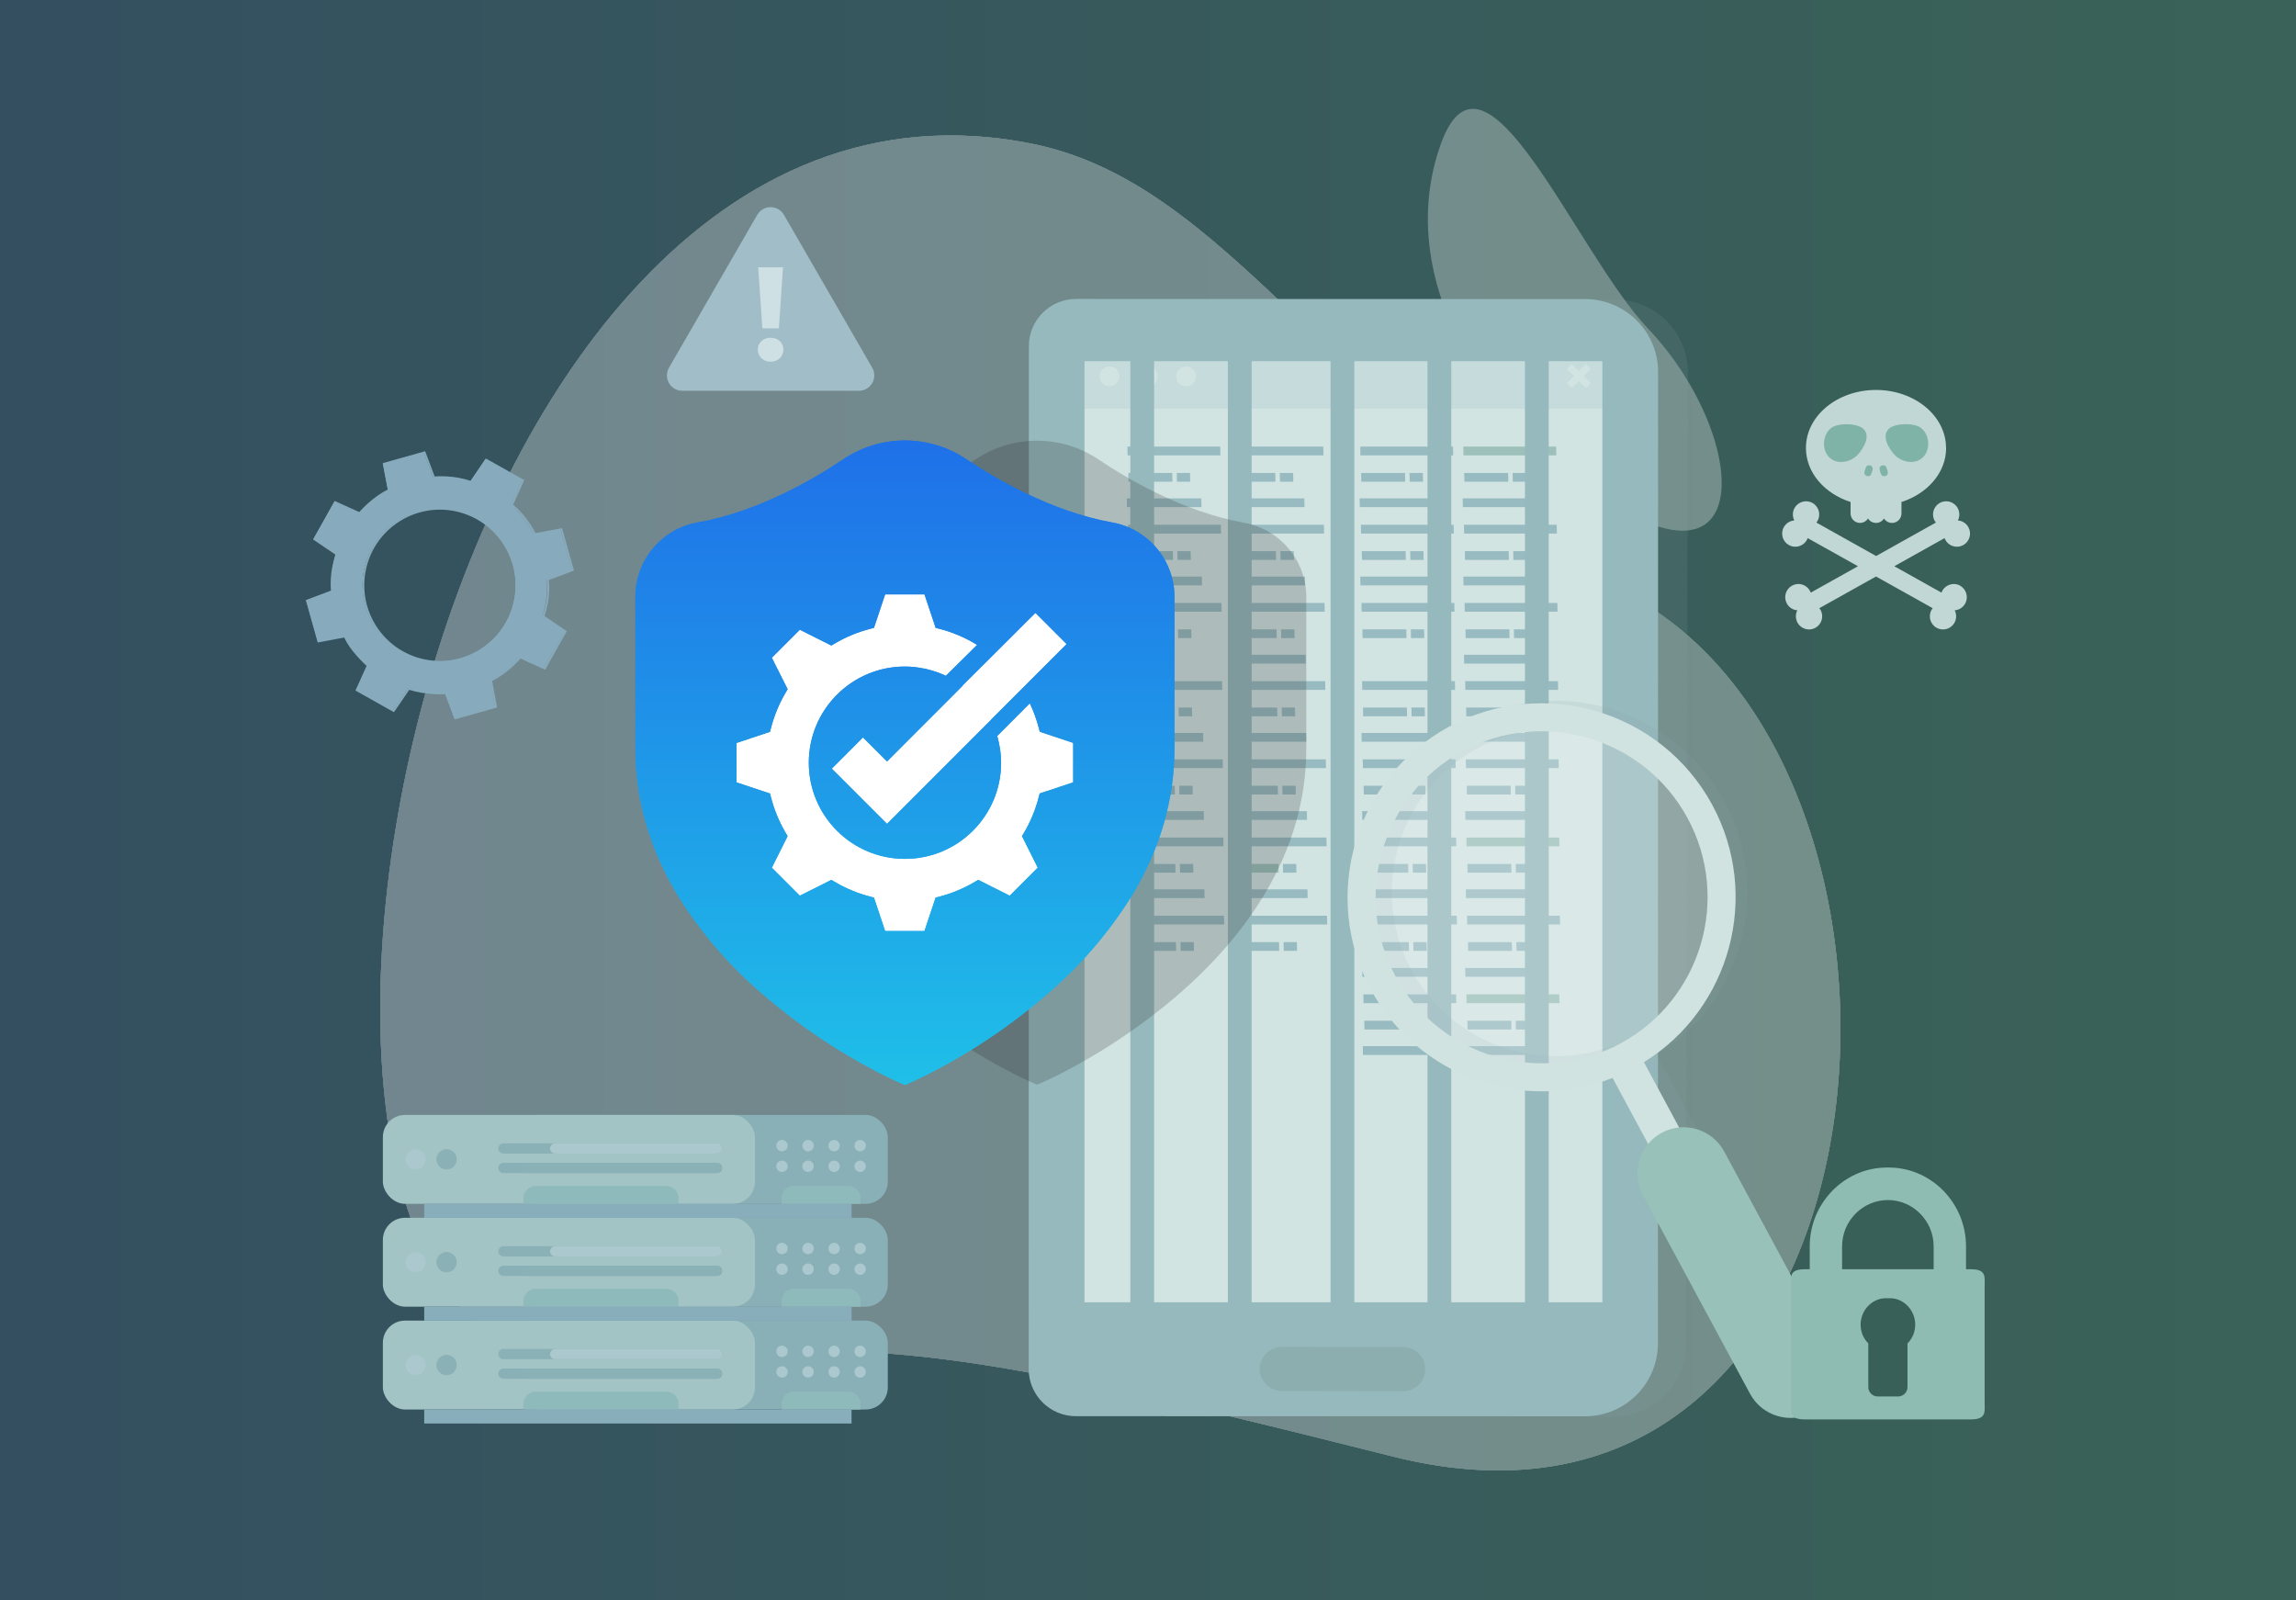 <?xml version="1.0" encoding="UTF-8"?><svg xmlns="http://www.w3.org/2000/svg" xmlns:xlink="http://www.w3.org/1999/xlink" viewBox="0 0 508 354"><rect x="0" y="0" width="508" height="354" fill="#333333" stroke="none"/><defs><style>.cls-1{fill:url(#New_Gradient_Swatch);}.cls-2{fill:url(#linear-gradient);opacity:.5;}.cls-3,.cls-4{fill:#fff;}.cls-5{fill:#80b3a8;}.cls-6{fill:#98bbc1;}.cls-7{fill:#96b9bd;}.cls-8{fill:#8ab1b6;}.cls-9{fill:#9dc0ba;}.cls-10{fill:#8caeaf;}.cls-11{fill:#98c1b9;}.cls-12{fill:#8ebabb;}.cls-13{fill:#8ebcb2;}.cls-14{fill:#cee0e4;}.cls-15{fill:#aac5c8;}.cls-16{fill:#c0d7d5;}.cls-17{fill:#d1e4e2;}.cls-18{fill:#d0e3e1;}.cls-19{fill:#abc8ce;}.cls-20{fill:#1f1f1f;}.cls-21{fill:#a2c4c5;}.cls-22{fill:#a1bec8;}.cls-23{fill:#89b0b7;}.cls-24{fill:#88aebb;}.cls-25{fill:#87abbc;}.cls-26,.cls-27{fill:#83a4a5;}.cls-28{fill:#547ac7;}.cls-29{clip-path:url(#clippath-3);}.cls-30{fill:url(#New_Gradient_Swatch-2);}.cls-27,.cls-31{opacity:.15;}.cls-4,.cls-32{opacity:.2;}.cls-33{opacity:.3;}</style><linearGradient id="linear-gradient" x1="0" y1="177" x2="508" y2="177" gradientTransform="matrix(1, 0, 0, 1, 0, 0)" gradientUnits="userSpaceOnUse"><stop offset="0" stop-color="#356d8e"/><stop offset="1" stop-color="#43937d"/></linearGradient><linearGradient id="New_Gradient_Swatch" x1="200.2" y1="96.76" x2="200.2" y2="239.36" gradientTransform="matrix(1, 0, 0, 1, 0, 0)" gradientUnits="userSpaceOnUse"><stop offset="0" stop-color="#1f70e8"/><stop offset="1" stop-color="#1fbfe8"/></linearGradient><clipPath id="clippath-3"><path class="cls-1" d="M246.03,115.58c-13.51-2.42-25.95-9.8-32.17-13.95-8.25-5.57-19.06-5.57-27.31,0-6.2,4.18-18.66,11.57-32.17,13.95-7.99,1.41-13.8,8.36-13.8,16.46v33.62c0,11.11,3.1,21.94,9.23,32.19,5.31,8.61,11.98,16.3,19.75,22.77,8.62,7.35,18.16,13.54,28.39,18.41l2.26,1.01,2.27-1.01c10.23-4.87,19.77-11.06,28.38-18.41,7.77-6.47,14.44-14.17,19.75-22.77,6.12-10.25,9.24-21.08,9.24-32.19v-33.62c0-8.11-5.83-15.05-13.81-16.46Zm-17.98,21.05l1.04-1.04,6.91,6.9-9.79,9.79-6.97,6.97s0,.02,.01,.02l-22.99,23-12.22-12.22,6.9-6.91,5.32,5.32,11.56-11.57,5.17-5.18s-.03-.02-.04-.03l11.46-11.42,3.66-3.66Zm9.38,36.46l-7.41,2.46-.17,.71c-.73,2.85-1.85,5.57-3.36,8.1l-.37,.62,3.49,6.98-6.2,6.2-6.98-3.5-.63,.37c-2.52,1.51-5.24,2.64-8.09,3.37l-.7,.18-2.47,7.4h-8.7l-2.47-7.4-.7-.19c-2.85-.72-5.57-1.85-8.1-3.36l-.63-.37-6.97,3.5-6.2-6.2,3.5-6.98-.37-.62c-1.5-2.52-2.63-5.25-3.35-8.1l-.18-.71-7.41-2.46v-8.72l7.41-2.47,.18-.71c.72-2.84,1.85-5.57,3.35-8.09l.37-.62-3.5-6.97,6.2-6.2,6.97,3.5,.63-.37c2.53-1.51,5.25-2.64,8.1-3.36l.7-.18,2.47-7.4h8.71l2.47,7.4,.7,.18c2.85,.72,5.57,1.85,8.09,3.36l.39,.23-6.92,6.84-.05-.02s-.09-.05-.15-.07c-.53-.24-1.09-.48-1.64-.68l-.34-.11c-.65-.22-1.32-.42-1.99-.58l-.55-.12c-.52-.11-1.05-.2-1.55-.27l-.62-.08c-.71-.08-1.44-.12-2.16-.12-11.75,0-21.28,9.52-21.28,21.27,0,11.75,9.51,21.28,21.27,21.28,11.75,0,21.28-9.52,21.28-21.27v-.02c0-.94-.07-1.87-.2-2.79-.04-.29-.1-.57-.15-.87-.11-.61-.24-1.22-.4-1.82-.01-.05-.03-.1-.04-.15-.02-.09-.04-.18-.07-.27l7.21-7.23c.85,1.79,1.53,3.66,2.02,5.58l.18,.71,7.4,2.47v8.74Z"/></clipPath><linearGradient id="New_Gradient_Swatch-2" x1="200.2" y1="96.76" x2="200.2" y2="239.49" xlink:href="#New_Gradient_Swatch"/></defs><g id="Layer_1"><rect class="cls-2" width="508" height="354"/></g><g id="Isolation_Mode"><g class="cls-33"><path class="cls-3" d="M227.97,31.73c43.76,8.62,66.1,58.18,136.57,102.28,70.47,44.1,54.95,216.3-56.34,188.22-106.17-26.79-111.09-24.68-180.62-22.2C40.53,303.12,89.49,4.45,227.97,31.73Z"/><g><path class="cls-3" d="M227.97,31.73c43.76,8.62,66.1,58.18,136.57,102.28,70.47,44.1,54.95,216.3-56.34,188.22-106.17-26.79-111.09-24.68-180.62-22.2C40.53,303.12,89.49,4.45,227.97,31.73Z"/><path class="cls-3" d="M346.64,104.38c-20.54-16.34-37.64-44.86-27.92-72.34,9.73-27.48,29.81,23.67,45.96,40.71,23.38,24.66,24.93,65.84-18.05,31.63Z"/><path class="cls-3" d="M227.97,31.73c43.76,8.62,66.1,58.18,136.57,102.28,70.47,44.1,54.95,216.3-56.34,188.22-106.17-26.79-111.09-24.68-180.62-22.2C40.53,303.12,89.49,4.45,227.97,31.73Z"/></g><path class="cls-3" d="M227.97,31.73c43.76,8.62,66.1,58.18,136.57,102.28,70.47,44.1,54.95,216.3-56.34,188.22-106.17-26.79-111.09-24.68-180.62-22.2C40.53,303.12,89.49,4.45,227.97,31.73Z"/></g><g><g><g><rect class="cls-17" x="185.25" y="124.33" width="225.82" height="126.69" transform="translate(109.88 485.46) rotate(-89.89)"/><path class="cls-28" d="M361.57,301l-127.26-.26,.43-226.38,127.26,.26-.43,226.38Zm-126.69-.82l126.13,.25,.43-225.25-126.13-.25-.43,225.25Z"/></g><path class="cls-27" d="M357.35,66.26l-73.25,.42-.02,9.51,37.1,.08,26.44,.15c8.91,.02,16.12,7.26,16.1,16.16l-.34,183.95c-.02,8.91-7.25,16.12-16.16,16.1l-63.54,.13-.04,19.97,73.25,.69c8.91,.02,16.14-7.19,16.16-16.1l.4-214.89c.02-8.91-7.19-16.15-16.1-16.16Z"/><path class="cls-7" d="M351.85,66.2c-.36-.02-.74-.04-1.12-.04l-112.63-.02c-5.78,0-10.46,4.68-10.46,10.46l-.04,226.26c0,5.77,4.68,10.45,10.44,10.45l112.64,.02c.36,0,.74,0,1.1-.04,8.4-.56,15.04-7.55,15.04-16.1l.04-214.88c0-8.54-6.63-15.53-15.02-16.1Zm5.27,215.89c0,5.77-4.69,10.46-10.46,10.46l-98.9-.02c-5.77,0-10.44-4.68-10.44-10.45l.03-195.31c0-5.77,4.68-10.45,10.45-10.45l98.91,.02c5.77,0,10.45,4.68,10.45,10.45l-.03,195.3Z"/><path class="cls-10" d="M310.44,307.78l-26.85-.05c-2.69,0-4.87-2.19-4.86-4.88h0c0-2.69,2.19-4.87,4.88-4.87l26.85,.05c2.69,0,4.87,2.19,4.87,4.89h0c0,2.69-2.19,4.87-4.89,4.86Z"/></g><polygon class="cls-9" points="282.9 193.07 282.86 191.13 273.14 191.13 273.18 193.07 282.9 193.07"/><polygon class="cls-9" points="345.03 187.23 344.99 185.29 324.45 185.29 324.49 187.23 345.03 187.23"/><polygon class="cls-9" points="345.03 221.93 344.99 219.99 324.45 219.99 324.49 221.93 345.03 221.93"/><polygon class="cls-9" points="344.34 100.74 344.3 98.8 323.76 98.8 323.8 100.74 344.34 100.74"/><g><polygon class="cls-6" points="260.23 210.37 260.19 208.43 250.48 208.43 250.52 210.37 260.23 210.37"/><polygon class="cls-6" points="270.85 204.53 270.81 202.59 250.27 202.59 250.32 204.53 270.85 204.53"/><polygon class="cls-6" points="266.52 198.69 266.48 196.75 250 196.75 250.04 198.69 266.52 198.69"/><polygon class="cls-6" points="264.17 210.37 264.13 208.43 261.19 208.43 261.23 210.37 264.17 210.37"/><polygon class="cls-6" points="283.03 210.37 282.99 208.43 273.28 208.43 273.32 210.37 283.03 210.37"/><polygon class="cls-6" points="293.65 204.53 293.61 202.59 273.08 202.59 273.12 204.53 293.65 204.53"/><polygon class="cls-6" points="289.32 198.69 289.28 196.75 272.81 196.75 272.85 198.69 289.32 198.69"/><polygon class="cls-6" points="286.98 210.37 286.94 208.43 283.99 208.43 284.03 210.37 286.98 210.37"/><polygon class="cls-6" points="260.09 193.07 260.05 191.13 250.34 191.13 250.38 193.07 260.09 193.07"/><polygon class="cls-6" points="270.71 187.23 270.67 185.29 250.14 185.29 250.18 187.23 270.71 187.23"/><polygon class="cls-6" points="266.38 181.39 266.34 179.45 249.86 179.45 249.9 181.39 266.38 181.39"/><polygon class="cls-6" points="264.04 193.07 263.99 191.13 261.05 191.13 261.09 193.07 264.04 193.07"/><polygon class="cls-6" points="293.52 187.23 293.48 185.29 272.94 185.29 272.98 187.23 293.52 187.23"/><polygon class="cls-6" points="289.19 181.39 289.15 179.45 272.67 179.45 272.71 181.39 289.19 181.39"/><polygon class="cls-6" points="286.84 193.07 286.8 191.13 283.85 191.13 283.89 193.07 286.84 193.07"/><polygon class="cls-6" points="259.95 175.77 259.91 173.83 250.2 173.83 250.24 175.77 259.95 175.77"/><polygon class="cls-6" points="270.57 169.93 270.53 167.99 250 167.99 250.04 169.93 270.57 169.93"/><polygon class="cls-6" points="266.24 164.09 266.2 162.15 249.73 162.15 249.77 164.09 266.24 164.09"/><polygon class="cls-6" points="263.9 175.77 263.86 173.83 260.91 173.83 260.95 175.77 263.9 175.77"/><polygon class="cls-6" points="282.76 175.77 282.72 173.83 273.01 173.83 273.05 175.77 282.76 175.77"/><polygon class="cls-6" points="293.38 169.93 293.34 167.99 272.8 167.99 272.84 169.93 293.38 169.93"/><polygon class="cls-6" points="289.05 164.09 289.01 162.15 272.53 162.15 272.57 164.09 289.05 164.09"/><polygon class="cls-6" points="286.7 175.77 286.66 173.83 283.72 173.83 283.76 175.77 286.7 175.77"/><polygon class="cls-6" points="259.81 158.47 259.77 156.53 250.06 156.53 250.1 158.47 259.81 158.47"/><polygon class="cls-6" points="270.43 152.63 270.39 150.69 249.86 150.69 249.9 152.63 270.43 152.63"/><polygon class="cls-6" points="263.76 158.47 263.72 156.53 260.77 156.53 260.81 158.47 263.76 158.47"/><polygon class="cls-6" points="282.62 158.47 282.58 156.53 272.87 156.53 272.91 158.47 282.62 158.47"/><polygon class="cls-6" points="293.24 152.63 293.2 150.69 272.66 150.69 272.71 152.63 293.24 152.63"/><polygon class="cls-6" points="288.91 146.8 288.87 144.86 272.39 144.86 272.43 146.8 288.91 146.8"/><polygon class="cls-6" points="286.57 158.47 286.52 156.53 283.58 156.53 283.62 158.47 286.57 158.47"/><polygon class="cls-6" points="259.67 141.17 259.63 139.23 249.92 139.23 249.96 141.17 259.67 141.17"/><polygon class="cls-6" points="270.3 135.33 270.25 133.39 249.72 133.39 249.76 135.33 270.3 135.33"/><polygon class="cls-6" points="265.96 129.5 265.92 127.56 249.45 127.56 249.49 129.5 265.96 129.5"/><polygon class="cls-6" points="263.62 141.17 263.58 139.23 260.63 139.23 260.67 141.17 263.62 141.17"/><polygon class="cls-6" points="282.48 141.17 282.44 139.23 272.73 139.23 272.77 141.17 282.48 141.17"/><polygon class="cls-6" points="293.1 135.33 293.06 133.39 272.53 133.39 272.57 135.33 293.1 135.33"/><polygon class="cls-6" points="288.77 129.5 288.73 127.56 272.25 127.56 272.29 129.5 288.77 129.5"/><polygon class="cls-6" points="286.43 141.17 286.39 139.23 283.44 139.23 283.48 141.17 286.43 141.17"/><polygon class="cls-6" points="259.54 123.87 259.5 121.93 249.78 121.93 249.83 123.87 259.54 123.87"/><polygon class="cls-6" points="270.16 118.04 270.12 116.1 249.58 116.1 249.62 118.04 270.16 118.04"/><polygon class="cls-6" points="265.83 112.2 265.79 110.26 249.31 110.26 249.35 112.2 265.83 112.2"/><polygon class="cls-6" points="263.48 123.87 263.44 121.93 260.5 121.93 260.54 123.87 263.48 123.87"/><polygon class="cls-6" points="282.34 123.87 282.3 121.93 272.59 121.93 272.63 123.87 282.34 123.87"/><polygon class="cls-6" points="292.96 118.04 292.92 116.1 272.39 116.1 272.43 118.04 292.96 118.04"/><polygon class="cls-6" points="288.63 112.2 288.59 110.26 272.12 110.26 272.16 112.2 288.63 112.2"/><polygon class="cls-6" points="286.29 123.87 286.25 121.93 283.3 121.93 283.34 123.87 286.29 123.87"/><polygon class="cls-6" points="259.4 106.57 259.36 104.63 249.65 104.63 249.69 106.57 259.4 106.57"/><polygon class="cls-6" points="270.02 100.74 269.98 98.8 249.44 98.8 249.49 100.74 270.02 100.74"/><polygon class="cls-6" points="263.34 106.57 263.3 104.63 260.36 104.63 260.4 106.57 263.34 106.57"/><polygon class="cls-6" points="282.2 106.57 282.16 104.63 272.45 104.63 272.49 106.57 282.2 106.57"/><polygon class="cls-6" points="292.82 100.74 292.78 98.8 272.25 98.8 272.29 100.74 292.82 100.74"/><polygon class="cls-6" points="286.15 106.57 286.11 104.63 283.16 104.63 283.2 106.57 286.15 106.57"/><polygon class="cls-6" points="311.74 210.37 311.7 208.43 301.99 208.43 302.03 210.37 311.74 210.37"/><polygon class="cls-6" points="322.36 204.53 322.32 202.59 301.79 202.59 301.83 204.53 322.36 204.53"/><polygon class="cls-6" points="318.03 198.69 317.99 196.75 301.52 196.75 301.56 198.69 318.03 198.69"/><polygon class="cls-6" points="315.69 210.37 315.65 208.43 312.7 208.43 312.74 210.37 315.69 210.37"/><polygon class="cls-6" points="334.55 210.37 334.5 208.43 324.8 208.43 324.84 210.37 334.55 210.37"/><polygon class="cls-6" points="345.17 204.53 345.13 202.59 324.59 202.59 324.63 204.53 345.17 204.53"/><polygon class="cls-6" points="340.84 198.69 340.8 196.75 324.32 196.75 324.36 198.69 340.84 198.69"/><polygon class="cls-6" points="338.49 210.37 338.45 208.43 335.5 208.43 335.55 210.37 338.49 210.37"/><polygon class="cls-6" points="311.6 193.07 311.56 191.13 301.85 191.13 301.89 193.07 311.6 193.07"/><polygon class="cls-6" points="322.22 187.23 322.18 185.29 301.65 185.29 301.69 187.23 322.22 187.23"/><polygon class="cls-6" points="317.89 181.39 317.85 179.45 301.38 179.45 301.42 181.39 317.89 181.39"/><polygon class="cls-6" points="315.55 193.07 315.51 191.13 312.56 191.13 312.6 193.07 315.55 193.07"/><polygon class="cls-6" points="334.41 193.07 334.37 191.13 324.66 191.13 324.7 193.07 334.41 193.07"/><polygon class="cls-6" points="340.7 181.39 340.66 179.45 324.18 179.45 324.22 181.39 340.7 181.39"/><polygon class="cls-6" points="338.35 193.07 338.31 191.13 335.37 191.13 335.41 193.07 338.35 193.07"/><polygon class="cls-6" points="311.46 175.77 311.42 173.83 301.71 173.83 301.75 175.77 311.46 175.77"/><polygon class="cls-6" points="322.08 169.93 322.04 167.99 301.51 167.99 301.55 169.93 322.08 169.93"/><polygon class="cls-6" points="317.75 164.09 317.71 162.15 301.24 162.15 301.28 164.09 317.75 164.09"/><polygon class="cls-6" points="315.41 175.77 315.37 173.83 312.42 173.83 312.46 175.77 315.41 175.77"/><polygon class="cls-6" points="334.27 175.77 334.23 173.83 324.52 173.83 324.56 175.77 334.27 175.77"/><polygon class="cls-6" points="344.89 169.93 344.85 167.99 324.32 167.99 324.36 169.93 344.89 169.93"/><polygon class="cls-6" points="340.56 164.09 340.52 162.15 324.04 162.15 324.08 164.09 340.56 164.09"/><polygon class="cls-6" points="338.22 175.77 338.18 173.83 335.23 173.83 335.27 175.77 338.22 175.77"/><polygon class="cls-6" points="318.03 233.39 317.99 231.45 301.52 231.45 301.56 233.39 318.03 233.39"/><polygon class="cls-6" points="340.84 233.39 340.8 231.45 324.32 231.45 324.36 233.39 340.84 233.39"/><polygon class="cls-6" points="311.6 227.76 311.56 225.82 301.85 225.82 301.89 227.76 311.6 227.76"/><polygon class="cls-6" points="322.22 221.93 322.18 219.99 301.65 219.99 301.69 221.93 322.22 221.93"/><polygon class="cls-6" points="317.89 216.09 317.85 214.15 301.38 214.15 301.42 216.09 317.89 216.09"/><polygon class="cls-6" points="315.55 227.76 315.51 225.82 312.56 225.82 312.6 227.76 315.55 227.76"/><polygon class="cls-6" points="334.41 227.76 334.37 225.82 324.66 225.82 324.7 227.76 334.41 227.76"/><polygon class="cls-6" points="340.7 216.09 340.66 214.15 324.18 214.15 324.22 216.09 340.7 216.09"/><polygon class="cls-6" points="338.35 227.76 338.31 225.82 335.37 225.82 335.41 227.76 338.35 227.76"/><polygon class="cls-6" points="311.33 158.47 311.28 156.53 301.57 156.53 301.61 158.47 311.33 158.47"/><polygon class="cls-6" points="321.95 152.63 321.9 150.69 301.37 150.69 301.41 152.63 321.95 152.63"/><polygon class="cls-6" points="315.27 158.47 315.23 156.53 312.28 156.53 312.32 158.47 315.27 158.47"/><polygon class="cls-6" points="334.13 158.47 334.09 156.53 324.38 156.53 324.42 158.47 334.13 158.47"/><polygon class="cls-6" points="344.75 152.63 344.71 150.69 324.18 150.69 324.22 152.63 344.75 152.63"/><polygon class="cls-6" points="340.42 146.8 340.38 144.86 323.91 144.86 323.95 146.8 340.42 146.8"/><polygon class="cls-6" points="338.08 158.47 338.04 156.53 335.09 156.53 335.13 158.47 338.08 158.47"/><polygon class="cls-6" points="311.19 141.17 311.15 139.23 301.44 139.23 301.48 141.17 311.19 141.17"/><polygon class="cls-6" points="321.81 135.33 321.77 133.39 301.23 133.39 301.27 135.33 321.81 135.33"/><polygon class="cls-6" points="317.48 129.5 317.44 127.56 300.96 127.56 301 129.5 317.48 129.5"/><polygon class="cls-6" points="315.13 141.17 315.09 139.23 312.15 139.23 312.19 141.17 315.13 141.17"/><polygon class="cls-6" points="333.99 141.17 333.95 139.23 324.24 139.23 324.28 141.17 333.99 141.17"/><polygon class="cls-6" points="344.61 135.33 344.57 133.39 324.04 133.39 324.08 135.33 344.61 135.33"/><polygon class="cls-6" points="340.28 129.5 340.24 127.56 323.77 127.56 323.81 129.5 340.28 129.5"/><polygon class="cls-6" points="337.94 141.17 337.9 139.23 334.95 139.23 334.99 141.17 337.94 141.17"/><polygon class="cls-6" points="311.05 123.87 311.01 121.93 301.3 121.93 301.34 123.87 311.05 123.87"/><polygon class="cls-6" points="321.67 118.04 321.63 116.1 301.1 116.1 301.14 118.04 321.67 118.04"/><polygon class="cls-6" points="317.34 112.2 317.3 110.26 300.82 110.26 300.86 112.2 317.34 112.2"/><polygon class="cls-6" points="314.99 123.87 314.95 121.93 312.01 121.93 312.05 123.87 314.99 123.87"/><polygon class="cls-6" points="333.85 123.87 333.81 121.93 324.1 121.93 324.14 123.87 333.85 123.87"/><polygon class="cls-6" points="344.47 118.04 344.43 116.1 323.9 116.1 323.94 118.04 344.47 118.04"/><polygon class="cls-6" points="340.14 112.2 340.1 110.26 323.63 110.26 323.67 112.2 340.14 112.2"/><polygon class="cls-6" points="337.8 123.87 337.76 121.93 334.81 121.93 334.85 123.87 337.8 123.87"/><polygon class="cls-6" points="310.91 106.57 310.87 104.63 301.16 104.63 301.2 106.57 310.91 106.57"/><polygon class="cls-6" points="321.53 100.74 321.49 98.8 300.96 98.8 301 100.74 321.53 100.74"/><polygon class="cls-6" points="314.86 106.57 314.82 104.63 311.87 104.63 311.91 106.57 314.86 106.57"/><polygon class="cls-6" points="333.72 106.57 333.68 104.63 323.96 104.63 324.01 106.57 333.72 106.57"/><polygon class="cls-6" points="337.66 106.57 337.62 104.63 334.67 104.63 334.71 106.57 337.66 106.57"/></g><g><g class="cls-33"><path class="cls-15" d="M357.16,90.42h-119.84v-10.16c0-2.3,1.86-4.16,4.16-4.16h111.52c2.3,0,4.16,1.86,4.16,4.16v10.16Z"/></g><g><path class="cls-17" d="M260.22,83.26c0-1.21,.98-2.2,2.2-2.2s2.2,.98,2.2,2.2c0,1.21-.98,2.2-2.2,2.2s-2.2-.98-2.2-2.2Z"/><path class="cls-17" d="M251.76,83.26c0-1.21,.98-2.2,2.2-2.2s2.2,.98,2.2,2.2-.98,2.2-2.2,2.2-2.2-.98-2.2-2.2Z"/><path class="cls-17" d="M243.3,83.26c0-1.21,.98-2.2,2.2-2.2s2.2,.98,2.2,2.2-.98,2.2-2.2,2.2-2.2-.98-2.2-2.2Z"/></g><polygon class="cls-17" points="346.68 81.65 347.77 80.56 349.32 82.12 350.88 80.56 351.97 81.65 350.41 83.21 351.97 84.76 350.88 85.85 349.32 84.3 347.77 85.85 346.68 84.76 348.23 83.21 346.68 81.65"/></g><g><rect class="cls-7" x="250.09" y="74.96" width="5.26" height="218.41"/><rect class="cls-7" x="271.67" y="75.05" width="5.26" height="218.41"/><rect class="cls-7" x="294.39" y="74.96" width="5.26" height="218.41"/><rect class="cls-7" x="315.84" y="74.96" width="5.26" height="218.41"/><rect class="cls-7" x="337.4" y="74.96" width="5.26" height="218.41"/><rect class="cls-7" x="234.69" y="74.96" width="5.26" height="218.41"/><rect class="cls-7" x="294.61" y="14.72" width="5.26" height="125.1" transform="translate(219.97 374.51) rotate(-90)"/><rect class="cls-7" x="294.61" y="228.19" width="5.26" height="125.1" transform="translate(6.5 587.98) rotate(-90)"/><rect class="cls-7" x="354.53" y="74.96" width="5.26" height="218.41"/></g></g><g><path class="cls-25" d="M115.54,106.27l-8.18-4.59-3.34,4.91c-2.69-.81-5.44-1.12-8.17-.97l-2.09-5.56-9.02,2.54,1.11,5.83c-2.41,1.29-4.6,2.99-6.47,5.09l-5.41-2.45-4.59,8.18,4.91,3.34c-.81,2.68-1.12,5.45-.97,8.17l-5.56,2.09,2.53,9.02,5.83-1.11c1.29,2.41,2.99,4.6,5.09,6.47l-2.45,5.41,8.18,4.59,3.34-4.91c2.68,.81,5.44,1.12,8.17,.97l2.09,5.56,9.02-2.53-1.11-5.83c2.4-1.29,4.6-3,6.47-5.08l5.41,2.45,4.59-8.18-4.91-3.34c.81-2.69,1.12-5.44,.97-8.17l5.56-2.09-2.54-9.02-5.83,1.11c-1.29-2.4-3-4.6-5.09-6.47l2.45-5.41Zm-3.63,31.47c-4.58,8.15-14.9,11.05-23.05,6.48-8.15-4.58-11.05-14.9-6.47-23.05,4.58-8.15,14.9-11.05,23.05-6.48,8.15,4.58,11.05,14.9,6.48,23.05Z"/><g><path class="cls-25" d="M125.4,139.65l-4.78,8.51-5.44-2.46c-.54,.6-3.09,3.38-6.3,4.95l1.11,5.87-9.39,2.64-2.11-5.59c-.76,.05-4.19,.19-7.95-.95l-3.37,4.94-8.51-4.78,2.47-5.45c-.64-.59-3.75-3.5-4.96-6.29l-5.86,1.11-2.64-9.39,5.58-2.1c-.09-.75-.35-3.86,.96-7.96l-4.94-3.36,4.78-8.51,5.44,2.46c.54-.61,3.14-3.45,6.3-4.96l-1.11-5.86,9.39-2.64,2.1,5.59c.77-.07,4.13-.29,7.96,.95l3.36-4.94,8.51,4.78-2.46,5.44c.59,.5,3.17,2.79,4.95,6.3l5.87-1.11,2.64,9.39-5.58,2.1c.1,.77,.4,4.07-.95,7.96l4.94,3.36Zm-4.95,7.98l4.41-7.86-4.88-3.33,.05-.15c1.57-4.39,.97-8.03,.96-8.07l-.03-.17,5.54-2.09-2.43-8.67-5.8,1.1-.07-.14c-1.96-3.96-5-6.38-5.03-6.4l-.13-.1,2.44-5.39-7.86-4.41-3.33,4.88-.15-.05c-4.31-1.44-8.05-.97-8.08-.96l-.16,.02-2.08-5.54-8.67,2.43,1.1,5.81-.15,.07c-3.51,1.62-6.37,5-6.4,5.03l-.1,.12-5.38-2.44-4.41,7.86,4.88,3.33-.05,.15c-1.5,4.6-.97,8.04-.97,8.08l.03,.17-5.54,2.09,2.43,8.66,5.82-1.1,.06,.16c1.24,3.02,5,6.36,5.03,6.4l.11,.1-2.44,5.38,7.86,4.41,3.33-4.88,.15,.04c4.23,1.32,8.06,.97,8.09,.97l.16-.02,2.08,5.53,8.66-2.43-1.1-5.81,.14-.07c3.57-1.71,6.38-5,6.4-5.03l.1-.12,5.38,2.44Z"/><path class="cls-25" d="M114.09,133.15c-2.02,9.24-11.17,15.11-20.41,13.1-9.24-2.02-15.11-11.17-13.1-20.41,2.02-9.24,11.17-15.11,20.41-13.1,9.24,2.02,15.11,11.17,13.1,20.41Zm-33.11-7.23c-1.97,9.02,3.77,17.95,12.78,19.92,9.02,1.97,17.95-3.77,19.92-12.78,1.97-9.02-3.77-17.95-12.78-19.92-9.02-1.97-17.95,3.77-19.92,12.78Z"/></g></g><g><g class="cls-31"><path class="cls-26" d="M306.98,217.64c10.31,18.97,33.12,26.9,52.72,19.19l39.4,73.15,6.73-3.66-39.27-72.92c18.93-11.73,25.65-36.43,14.88-56.23-11.16-20.53-36.94-28.15-57.46-16.99-20.53,11.16-28.15,36.94-16.99,57.46Zm19.91-52.08c17.56-9.55,39.6-3.03,49.15,14.53,9.55,17.56,3.03,39.6-14.53,49.15-17.56,9.55-39.6,3.03-49.15-14.53-9.55-17.56-3.03-39.6,14.53-49.15Z"/></g><path class="cls-18" d="M303.36,219.03c10.45,19.23,33.56,27.27,53.43,19.44l39.92,74.13,6.82-3.71-39.8-73.9c19.18-11.89,25.99-36.91,15.08-56.99-11.31-20.8-37.43-28.52-58.24-17.21-20.8,11.31-28.52,37.43-17.21,58.24Zm20.18-52.78c17.79-9.67,40.13-3.07,49.81,14.72,9.67,17.79,3.07,40.13-14.72,49.81-17.79,9.67-40.13,3.07-49.81-14.72-9.67-17.79-3.07-40.14,14.72-49.81Z"/><g><path class="cls-11" d="M400.93,312.24h0c4.83-2.63,6.62-8.68,3.99-13.51l-23.67-43.9c-2.63-4.83-8.68-6.62-13.51-3.99h0c-4.83,2.63-6.62,8.68-3.99,13.51l23.67,43.9c2.63,4.83,8.68,6.62,13.51,3.99Z"/><path class="cls-11" d="M393.28,313.27c-2.61-.77-4.77-2.52-6.07-4.91l-23.67-43.89c-2.69-4.94-.85-11.15,4.09-13.84,4.94-2.69,11.15-.85,13.84,4.09l23.67,43.89c1.3,2.39,1.59,5.15,.82,7.77-.77,2.61-2.52,4.77-4.91,6.07-1.52,.82-3.18,1.24-4.86,1.24-.97,0-1.95-.14-2.91-.42Zm-25.42-62.22c-4.71,2.56-6.46,8.47-3.9,13.19l23.67,43.89c1.24,2.28,3.29,3.94,5.78,4.68,2.49,.74,5.12,.46,7.4-.78h0c2.28-1.24,3.94-3.29,4.68-5.78,.74-2.49,.46-5.12-.78-7.4l-23.67-43.89c-1.76-3.24-5.11-5.08-8.56-5.08-1.57,0-3.16,.38-4.63,1.18Z"/></g><path class="cls-4" d="M304.66,193.98c-2.51,20.12,11.77,38.46,31.89,40.97,20.12,2.51,38.46-11.77,40.97-31.89,2.51-20.12-11.77-38.46-31.89-40.97-20.12-2.51-38.46,11.77-40.97,31.89Z"/></g><g><g class="cls-32"><path class="cls-20" d="M275.22,115.64c-13.5-2.42-25.93-9.79-32.13-13.97-4.06-2.73-8.77-4.17-13.64-4.17s-9.59,1.44-13.64,4.17c-6.21,4.18-18.64,11.55-32.13,13.97-7.99,1.43-13.8,8.35-13.8,16.45v33.59c0,11.1,3.1,21.91,9.23,32.15,4.79,8.01,11.43,15.66,19.73,22.75,13.96,11.92,27.77,18.13,28.35,18.39l2.26,1.01,2.26-1.01c.58-.26,14.4-6.47,28.35-18.39,8.3-7.09,14.94-14.74,19.73-22.75,6.12-10.24,9.23-21.06,9.23-32.15v-33.59c0-8.1-5.8-15.01-13.8-16.45Z"/></g><g><path class="cls-3" d="M244.11,117.81c-12.95-2.32-24.87-9.39-30.83-13.4-3.89-2.62-8.42-4-13.09-4s-9.2,1.38-13.09,4c-5.96,4.01-17.88,11.08-30.83,13.4-7.67,1.37-13.23,8.01-13.23,15.78v32.22c0,10.65,2.98,21.02,8.85,30.84,4.6,7.68,10.96,15.03,18.92,21.82,13.39,11.43,26.64,17.39,27.2,17.64l2.17,.97,2.17-.97c.56-.25,13.81-6.21,27.2-17.64,7.96-6.8,14.33-14.14,18.92-21.82,5.87-9.82,8.85-20.2,8.85-30.84v-32.22c0-7.77-5.57-14.4-13.23-15.78Z"/><g><path class="cls-1" d="M246.03,115.58c-13.51-2.42-25.95-9.8-32.17-13.95-8.25-5.57-19.06-5.57-27.31,0-6.2,4.18-18.66,11.57-32.17,13.95-7.99,1.41-13.8,8.36-13.8,16.46v33.62c0,11.11,3.1,21.94,9.23,32.19,5.31,8.61,11.98,16.3,19.75,22.77,8.62,7.35,18.16,13.54,28.39,18.41l2.26,1.01,2.27-1.01c10.23-4.87,19.77-11.06,28.38-18.41,7.77-6.47,14.44-14.17,19.75-22.77,6.12-10.25,9.24-21.08,9.24-32.19v-33.62c0-8.11-5.83-15.05-13.81-16.46Zm-17.98,21.05l1.04-1.04,6.91,6.9-9.79,9.79-6.97,6.97s0,.02,.01,.02l-22.99,23-12.22-12.22,6.9-6.91,5.32,5.32,11.56-11.57,5.17-5.18s-.03-.02-.04-.03l11.46-11.42,3.66-3.66Zm9.38,36.46l-7.41,2.46-.17,.71c-.73,2.85-1.85,5.57-3.36,8.1l-.37,.62,3.49,6.98-6.2,6.2-6.98-3.5-.63,.37c-2.52,1.51-5.24,2.64-8.09,3.37l-.7,.18-2.47,7.4h-8.7l-2.47-7.4-.7-.19c-2.85-.72-5.57-1.85-8.1-3.36l-.63-.37-6.97,3.5-6.2-6.2,3.5-6.98-.37-.62c-1.5-2.52-2.63-5.25-3.35-8.1l-.18-.71-7.41-2.46v-8.72l7.41-2.47,.18-.71c.72-2.84,1.85-5.57,3.35-8.09l.37-.62-3.5-6.97,6.2-6.2,6.97,3.5,.63-.37c2.53-1.51,5.25-2.64,8.1-3.36l.7-.18,2.47-7.4h8.71l2.47,7.4,.7,.18c2.85,.72,5.57,1.85,8.09,3.36l.39,.23-6.92,6.84-.05-.02s-.09-.05-.15-.07c-.53-.24-1.09-.48-1.64-.68l-.34-.11c-.65-.22-1.32-.42-1.99-.58l-.55-.12c-.52-.11-1.05-.2-1.55-.27l-.62-.08c-.71-.08-1.44-.12-2.16-.12-11.75,0-21.28,9.52-21.28,21.27,0,11.75,9.51,21.28,21.27,21.28,11.75,0,21.28-9.52,21.28-21.27v-.02c0-.94-.07-1.87-.2-2.79-.04-.29-.1-.57-.15-.87-.11-.61-.24-1.22-.4-1.82-.01-.05-.03-.1-.04-.15-.02-.09-.04-.18-.07-.27l7.21-7.23c.85,1.79,1.53,3.66,2.02,5.58l.18,.71,7.4,2.47v8.74Z"/><g class="cls-29"><rect class="cls-30" x="136.5" y="93.37" width="127.41" height="150.74"/></g></g></g></g><path class="cls-13" d="M436.08,280.8h-1.09v-5.08c0-9.4-7.46-17.25-16.78-17.42-.25,0-.76,0-1.02,0-9.32,.17-16.78,8.02-16.78,17.42v5.08h-1.09c-3.58,0-3.04,1.73-3.04,3.86v25.49c0,2.13-.54,3.87,3.04,3.87h36.75c3.51,0,3.04-1.74,3.04-3.87v-25.49c0-2.13,.47-3.86-3.04-3.86Zm-14.04,16.4v9.69c0,1.11-.93,2.05-2.04,2.05h-4.59c-1.11,0-2.04-.94-2.04-2.05v-9.69c-1.08-1.06-1.7-2.53-1.7-4.15,0-3.07,2.38-5.72,5.4-5.84,.32-.01,.96-.01,1.28,0,3.02,.12,5.4,2.76,5.4,5.84,0,1.62-.63,3.09-1.7,4.15Zm5.8-16.4h-20.27v-5.08c0-5.6,4.55-10.23,10.13-10.23s10.13,4.63,10.13,10.23v5.08Z"/><g><path class="cls-22" d="M192.87,81.16l-19.42-33.63c-.61-1.05-1.73-1.7-2.95-1.7s-2.34,.65-2.95,1.7l-19.53,33.82c-.61,1.05-.61,2.35,0,3.41,.61,1.05,1.74,1.7,2.95,1.7h39.06c1.88,0,3.41-1.53,3.41-3.41,0-.7-.21-1.35-.57-1.89Z"/><path class="cls-14" d="M167.67,77.35c0-1.5,1.18-2.63,2.83-2.63s2.83,1.12,2.83,2.63-1.18,2.68-2.83,2.68-2.83-1.21-2.83-2.68Zm.09-18.2h5.48l-.91,13.48h-3.66l-.91-13.48Z"/></g></g><g id="OBJECTS"><g><g><path class="cls-16" d="M430.57,99.1c0-7.09-6.94-12.83-15.5-12.83s-15.5,5.75-15.5,12.83c0,5.45,4.1,10.1,9.88,11.96v2.54c0,1.16,.94,2.09,2.09,2.09,.74,0,1.39-.39,1.77-.98,.37,.59,1.02,.98,1.77,.98s1.39-.39,1.77-.98c.37,.59,1.02,.98,1.77,.98,1.16,0,2.09-.94,2.09-2.09v-2.54c5.78-1.86,9.88-6.51,9.88-11.96Z"/><g><path class="cls-5" d="M410.95,94.18c-1.83-.56-4.55-.39-5.69,.43-1.97,1.42-2.25,4.64-.68,6.41,1.75,1.96,4.95,1.27,6.52-.49,1.25-1.4,2.81-4.04,1.23-5.6-.32-.32-.81-.57-1.39-.74Z"/><path class="cls-5" d="M417.86,94.92c-1.58,1.56-.02,4.2,1.23,5.6,1.57,1.77,4.78,2.45,6.52,.49,1.58-1.77,1.3-4.98-.68-6.41-1.14-.82-3.86-.99-5.69-.43-.57,.18-1.06,.42-1.39,.74Z"/></g><g><path class="cls-5" d="M413.99,104.96c.11-.25,.18-.61,.27-.81,.18-.4,.12-.86-.29-1.11-.35-.2-.93-.11-1.11,.29-.11,.25-.18,.61-.27,.81-.18,.4-.12,.87,.29,1.11,.35,.2,.93,.11,1.11-.29h0Z"/><path class="cls-5" d="M416.21,104.96c-.11-.25-.18-.61-.27-.81-.18-.4-.12-.86,.29-1.11,.35-.2,.93-.11,1.11,.29,.11,.25,.18,.61,.27,.81,.18,.4,.12,.87-.29,1.11-.35,.2-.92,.11-1.1-.29h0Z"/></g></g><path class="cls-16" d="M433.71,129.57c-1.4-.79-3.18-.28-3.96,1.12-.08,.14-.14,.28-.19,.42l-10.44-5.84,11.12-6.22c.05,.14,.11,.28,.19,.42,.79,1.4,2.56,1.9,3.96,1.12,1.4-.79,1.91-2.56,1.12-3.97-.49-.88-1.38-1.41-2.32-1.48,.43-.84,.44-1.87-.05-2.75-.78-1.4-2.56-1.91-3.96-1.12-1.4,.79-1.91,2.56-1.12,3.96,.08,.14,.17,.26,.26,.38l-13.22,7.4-13.22-7.4c.09-.12,.18-.24,.26-.38,.79-1.4,.28-3.18-1.12-3.96-1.4-.79-3.18-.28-3.97,1.12-.49,.88-.48,1.91-.05,2.75-.94,.07-1.82,.6-2.32,1.48-.79,1.4-.28,3.18,1.12,3.97,1.4,.78,3.18,.28,3.97-1.12,.08-.14,.14-.28,.19-.42l11.12,6.22-10.44,5.84c-.05-.14-.11-.28-.19-.42-.79-1.4-2.56-1.91-3.97-1.12-1.4,.79-1.91,2.56-1.12,3.97,.49,.88,1.38,1.41,2.31,1.48-.43,.84-.44,1.87,.05,2.75,.78,1.4,2.56,1.9,3.96,1.12,1.4-.79,1.91-2.56,1.12-3.96-.08-.14-.17-.26-.26-.38l12.54-7.01,12.54,7.01c-.09,.12-.18,.25-.26,.38-.79,1.4-.28,3.18,1.12,3.96,1.4,.78,3.18,.28,3.96-1.12,.49-.88,.48-1.91,.05-2.75,.94-.07,1.82-.6,2.31-1.48,.79-1.4,.28-3.18-1.12-3.97Z"/></g></g><g id="Layer_14"><g><g><rect class="cls-23" x="114.1" y="246.66" width="82.33" height="19.67" rx="4.91" ry="4.91"/><path class="cls-23" d="M119.01,246.96c-2.54,0-4.6,2.06-4.6,4.6v9.86c0,2.54,2.06,4.6,4.6,4.6h72.52c2.54,0,4.6-2.06,4.6-4.6v-9.86c0-2.54-2.06-4.6-4.6-4.6H119.01Z"/></g><rect class="cls-21" x="84.71" y="246.66" width="82.33" height="19.67" rx="4.91" ry="4.91"/><g><path class="cls-19" d="M91.96,254.59c-1.05,0-1.9,.85-1.9,1.9s.85,1.9,1.9,1.9,1.9-.85,1.9-1.9-.85-1.9-1.9-1.9Z"/><path class="cls-19" d="M91.96,254.27c-1.23,0-2.22,1-2.22,2.22s1,2.22,2.22,2.22,2.22-1,2.22-2.22-1-2.22-2.22-2.22Zm0,3.81c-.87,0-1.58-.71-1.58-1.58s.71-1.58,1.58-1.58,1.58,.71,1.58,1.58-.71,1.58-1.58,1.58Z"/></g><g><rect class="cls-23" x="114.1" y="269.41" width="82.33" height="19.67" rx="4.91" ry="4.91"/><path class="cls-23" d="M119.01,269.71c-2.54,0-4.6,2.06-4.6,4.6v9.86c0,2.54,2.06,4.6,4.6,4.6h72.52c2.54,0,4.6-2.06,4.6-4.6v-9.86c0-2.54-2.06-4.6-4.6-4.6H119.01Z"/></g><rect class="cls-21" x="84.71" y="269.41" width="82.33" height="19.67" rx="4.91" ry="4.91"/><g><path class="cls-19" d="M91.96,277.34c-1.05,0-1.9,.85-1.9,1.9s.85,1.9,1.9,1.9,1.9-.85,1.9-1.9-.85-1.9-1.9-1.9Z"/><path class="cls-19" d="M91.96,277.02c-1.23,0-2.22,1-2.22,2.22s1,2.22,2.22,2.22,2.22-1,2.22-2.22-1-2.22-2.22-2.22Zm0,3.81c-.87,0-1.58-.71-1.58-1.58s.71-1.58,1.58-1.58,1.58,.71,1.58,1.58-.71,1.58-1.58,1.58Z"/></g><g><rect class="cls-23" x="114.1" y="292.16" width="82.33" height="19.67" rx="4.91" ry="4.91"/><path class="cls-23" d="M119.01,292.46c-2.54,0-4.6,2.06-4.6,4.6v9.86c0,2.54,2.06,4.6,4.6,4.6h72.52c2.54,0,4.6-2.06,4.6-4.6v-9.86c0-2.54-2.06-4.6-4.6-4.6H119.01Z"/></g><rect class="cls-21" x="84.71" y="292.16" width="82.33" height="19.67" rx="4.91" ry="4.91"/><g><path class="cls-19" d="M91.96,300.09c-1.05,0-1.9,.85-1.9,1.9s.85,1.9,1.9,1.9,1.9-.85,1.9-1.9-.85-1.9-1.9-1.9Z"/><path class="cls-19" d="M91.96,299.77c-1.23,0-2.22,1-2.22,2.22s1,2.22,2.22,2.22,2.22-1,2.22-2.22-1-2.22-2.22-2.22Zm0,3.81c-.87,0-1.58-.71-1.58-1.58s.71-1.58,1.58-1.58,1.58,.71,1.58,1.58-.71,1.58-1.58,1.58Z"/></g><g><path class="cls-8" d="M158.66,252.94h-47.28c-.62,0-1.13,.51-1.13,1.13s.51,1.13,1.13,1.13h47.28c.62,0,1.13-.51,1.13-1.13s-.51-1.13-1.13-1.13Z"/><path class="cls-23" d="M158.66,257.27h-47.28c-.62,0-1.13,.51-1.13,1.13s.51,1.13,1.13,1.13h47.28c.62,0,1.13-.51,1.13-1.13s-.51-1.13-1.13-1.13Z"/><path class="cls-12" d="M147.41,262.37h-28.87c-1.5,0-2.72,1.22-2.72,2.72v1.24h34.31v-1.24c0-1.5-1.22-2.72-2.72-2.72Z"/><path class="cls-12" d="M187.66,262.37h-11.99c-1.5,0-2.72,1.22-2.72,2.72v1.24h17.43v-1.24c0-1.5-1.22-2.72-2.72-2.72Z"/><g><g><path class="cls-8" d="M98.81,254.59c-1.05,0-1.9,.85-1.9,1.9s.85,1.9,1.9,1.9,1.9-.85,1.9-1.9-.85-1.9-1.9-1.9Z"/><path class="cls-8" d="M98.81,258.7c-1.22,0-2.21-.99-2.21-2.21s.99-2.21,2.21-2.21,2.21,.99,2.21,2.21-.99,2.21-2.21,2.21Zm0-3.81c-.88,0-1.6,.72-1.6,1.6s.72,1.6,1.6,1.6,1.6-.72,1.6-1.6-.72-1.6-1.6-1.6Z"/></g><path class="cls-8" d="M98.81,254.27c-1.23,0-2.22,1-2.22,2.22s1,2.22,2.22,2.22,2.22-1,2.22-2.22-1-2.22-2.22-2.22Zm0,3.81c-.87,0-1.58-.71-1.58-1.58s.71-1.58,1.58-1.58,1.58,.71,1.58,1.58-.71,1.58-1.58,1.58Z"/></g><path class="cls-19" d="M190.31,252.2c-.7,0-1.26,.56-1.26,1.26s.56,1.26,1.26,1.26,1.26-.56,1.26-1.26-.56-1.26-1.26-1.26Z"/><path class="cls-19" d="M190.31,256.76c-.7,0-1.26,.56-1.26,1.26s.56,1.26,1.26,1.26,1.26-.56,1.26-1.26-.56-1.26-1.26-1.26Z"/><path class="cls-19" d="M184.55,252.2c-.7,0-1.26,.56-1.26,1.26s.56,1.26,1.26,1.26,1.26-.56,1.26-1.26-.56-1.26-1.26-1.26Z"/><path class="cls-19" d="M184.55,256.76c-.7,0-1.26,.56-1.26,1.26s.56,1.26,1.26,1.26,1.26-.56,1.26-1.26-.56-1.26-1.26-1.26Z"/><path class="cls-19" d="M178.79,252.2c-.7,0-1.26,.56-1.26,1.26s.56,1.26,1.26,1.26,1.26-.56,1.26-1.26-.56-1.26-1.26-1.26Z"/><path class="cls-19" d="M178.79,256.76c-.7,0-1.26,.56-1.26,1.26s.56,1.26,1.26,1.26,1.26-.56,1.26-1.26-.56-1.26-1.26-1.26Z"/><path class="cls-19" d="M173.02,252.2c-.7,0-1.26,.56-1.26,1.26s.56,1.26,1.26,1.26,1.26-.56,1.26-1.26-.56-1.26-1.26-1.26Z"/><path class="cls-19" d="M173.02,256.76c-.7,0-1.26,.56-1.26,1.26s.56,1.26,1.26,1.26,1.26-.56,1.26-1.26-.56-1.26-1.26-1.26Z"/><path class="cls-23" d="M158.66,280.02h-47.28c-.62,0-1.13,.51-1.13,1.13s.51,1.13,1.13,1.13h47.28c.62,0,1.13-.51,1.13-1.13s-.51-1.13-1.13-1.13Z"/><path class="cls-8" d="M158.66,275.7h-47.28c-.62,0-1.13,.51-1.13,1.13s.51,1.13,1.13,1.13h47.28c.62,0,1.13-.51,1.13-1.13s-.51-1.13-1.13-1.13Z"/><path class="cls-12" d="M147.41,285.12h-28.87c-1.5,0-2.72,1.22-2.72,2.72v1.24h34.31v-1.24c0-1.5-1.22-2.72-2.72-2.72Z"/><path class="cls-12" d="M187.66,285.12h-11.99c-1.5,0-2.72,1.22-2.72,2.72v1.24h17.43v-1.24c0-1.5-1.22-2.72-2.72-2.72Z"/><g><g><path class="cls-8" d="M98.81,277.34c-1.05,0-1.9,.85-1.9,1.9s.85,1.9,1.9,1.9,1.9-.85,1.9-1.9-.85-1.9-1.9-1.9Z"/><path class="cls-8" d="M98.81,281.45c-1.22,0-2.21-.99-2.21-2.21s.99-2.21,2.21-2.21,2.21,.99,2.21,2.21-.99,2.21-2.21,2.21Zm0-3.81c-.88,0-1.6,.72-1.6,1.6s.72,1.6,1.6,1.6,1.6-.72,1.6-1.6-.72-1.6-1.6-1.6Z"/></g><path class="cls-8" d="M98.81,277.02c-1.23,0-2.22,1-2.22,2.22s1,2.22,2.22,2.22,2.22-1,2.22-2.22-1-2.22-2.22-2.22Zm0,3.81c-.87,0-1.58-.71-1.58-1.58s.71-1.58,1.58-1.58,1.58,.71,1.58,1.58-.71,1.58-1.58,1.58Z"/></g><path class="cls-19" d="M190.31,274.95c-.7,0-1.26,.56-1.26,1.26s.56,1.26,1.26,1.26,1.26-.56,1.26-1.26-.56-1.26-1.26-1.26Z"/><path class="cls-19" d="M190.31,279.52c-.7,0-1.26,.56-1.26,1.26s.56,1.26,1.26,1.26,1.26-.56,1.26-1.26-.56-1.26-1.26-1.26Z"/><path class="cls-19" d="M184.55,274.95c-.7,0-1.26,.56-1.26,1.26s.56,1.26,1.26,1.26,1.26-.56,1.26-1.26-.56-1.26-1.26-1.26Z"/><path class="cls-19" d="M184.55,279.52c-.7,0-1.26,.56-1.26,1.26s.56,1.26,1.26,1.26,1.26-.56,1.26-1.26-.56-1.26-1.26-1.26Z"/><path class="cls-19" d="M178.79,274.95c-.7,0-1.26,.56-1.26,1.26s.56,1.26,1.26,1.26,1.26-.56,1.26-1.26-.56-1.26-1.26-1.26Z"/><path class="cls-19" d="M178.79,279.52c-.7,0-1.26,.56-1.26,1.26s.56,1.26,1.26,1.26,1.26-.56,1.26-1.26-.56-1.26-1.26-1.26Z"/><path class="cls-19" d="M173.02,274.95c-.7,0-1.26,.56-1.26,1.26s.56,1.26,1.26,1.26,1.26-.56,1.26-1.26-.56-1.26-1.26-1.26Z"/><path class="cls-19" d="M173.02,279.52c-.7,0-1.26,.56-1.26,1.26s.56,1.26,1.26,1.26,1.26-.56,1.26-1.26-.56-1.26-1.26-1.26Z"/><path class="cls-23" d="M158.66,302.77h-47.28c-.62,0-1.13,.51-1.13,1.13s.51,1.13,1.13,1.13h47.28c.62,0,1.13-.51,1.13-1.13s-.51-1.13-1.13-1.13Z"/><path class="cls-8" d="M158.66,298.44h-47.28c-.62,0-1.13,.51-1.13,1.13s.51,1.13,1.13,1.13h47.28c.62,0,1.13-.51,1.13-1.13s-.51-1.13-1.13-1.13Z"/><path class="cls-12" d="M147.41,307.87h-28.87c-1.5,0-2.72,1.22-2.72,2.72v1.24h34.31v-1.24c0-1.5-1.22-2.72-2.72-2.72Z"/><path class="cls-12" d="M187.66,307.87h-11.99c-1.5,0-2.72,1.22-2.72,2.72v1.24h17.43v-1.24c0-1.5-1.22-2.72-2.72-2.72Z"/><g><g><path class="cls-8" d="M98.81,300.09c-1.05,0-1.9,.85-1.9,1.9s.85,1.9,1.9,1.9,1.9-.85,1.9-1.9-.85-1.9-1.9-1.9Z"/><path class="cls-8" d="M98.81,304.2c-1.22,0-2.21-.99-2.21-2.21s.99-2.21,2.21-2.21,2.21,.99,2.21,2.21-.99,2.21-2.21,2.21Zm0-3.81c-.88,0-1.6,.72-1.6,1.6s.72,1.6,1.6,1.6,1.6-.72,1.6-1.6-.72-1.6-1.6-1.6Z"/></g><path class="cls-8" d="M98.81,299.77c-1.23,0-2.22,1-2.22,2.22s1,2.22,2.22,2.22,2.22-1,2.22-2.22-1-2.22-2.22-2.22Zm0,3.81c-.87,0-1.58-.71-1.58-1.58s.71-1.58,1.58-1.58,1.58,.71,1.58,1.58-.71,1.58-1.58,1.58Z"/></g><path class="cls-19" d="M190.31,297.7c-.7,0-1.26,.56-1.26,1.26s.56,1.26,1.26,1.26,1.26-.56,1.26-1.26-.56-1.26-1.26-1.26Z"/><path class="cls-19" d="M190.31,302.26c-.7,0-1.26,.56-1.26,1.26s.56,1.26,1.26,1.26,1.26-.56,1.26-1.26-.56-1.26-1.26-1.26Z"/><path class="cls-19" d="M184.55,297.7c-.7,0-1.26,.56-1.26,1.26s.56,1.26,1.26,1.26,1.26-.56,1.26-1.26-.56-1.26-1.26-1.26Z"/><path class="cls-19" d="M184.55,302.26c-.7,0-1.26,.56-1.26,1.26s.56,1.26,1.26,1.26,1.26-.56,1.26-1.26-.56-1.26-1.26-1.26Z"/><path class="cls-19" d="M178.79,297.7c-.7,0-1.26,.56-1.26,1.26s.56,1.26,1.26,1.26,1.26-.56,1.26-1.26-.56-1.26-1.26-1.26Z"/><path class="cls-19" d="M178.79,302.26c-.7,0-1.26,.56-1.26,1.26s.56,1.26,1.26,1.26,1.26-.56,1.26-1.26-.56-1.26-1.26-1.26Z"/><path class="cls-19" d="M173.02,297.7c-.7,0-1.26,.56-1.26,1.26s.56,1.26,1.26,1.26,1.26-.56,1.26-1.26-.56-1.26-1.26-1.26Z"/><path class="cls-19" d="M173.02,302.26c-.7,0-1.26,.56-1.26,1.26s.56,1.26,1.26,1.26,1.26-.56,1.26-1.26-.56-1.26-1.26-1.26Z"/></g><rect class="cls-24" x="93.86" y="266.33" width="94.55" height="3.1"/><rect class="cls-24" x="93.86" y="289.08" width="94.55" height="3.1"/><rect class="cls-24" x="93.86" y="311.83" width="94.55" height="3.1"/><path class="cls-8" d="M158.66,257.27h-42.24c-.62,0-1.13,.51-1.13,1.13s.51,1.13,1.13,1.13h42.24c.62,0,1.13-.51,1.13-1.13s-.51-1.13-1.13-1.13Z"/><path class="cls-19" d="M158.66,252.94h-35.83c-.62,0-1.13,.51-1.13,1.13s.51,1.13,1.13,1.13h35.83c.62,0,1.13-.51,1.13-1.13s-.51-1.13-1.13-1.13Z"/><path class="cls-8" d="M158.66,280.02h-42.24c-.62,0-1.13,.51-1.13,1.13s.51,1.13,1.13,1.13h42.24c.62,0,1.13-.51,1.13-1.13s-.51-1.13-1.13-1.13Z"/><path class="cls-19" d="M158.66,275.7h-35.83c-.62,0-1.13,.51-1.13,1.13s.51,1.13,1.13,1.13h35.83c.62,0,1.13-.51,1.13-1.13s-.51-1.13-1.13-1.13Z"/><path class="cls-8" d="M158.66,302.77h-42.24c-.62,0-1.13,.51-1.13,1.13s.51,1.13,1.13,1.13h42.24c.62,0,1.13-.51,1.13-1.13s-.51-1.13-1.13-1.13Z"/><path class="cls-19" d="M158.66,298.44h-35.83c-.62,0-1.13,.51-1.13,1.13s.51,1.13,1.13,1.13h35.83c.62,0,1.13-.51,1.13-1.13s-.51-1.13-1.13-1.13Z"/></g></g></svg>